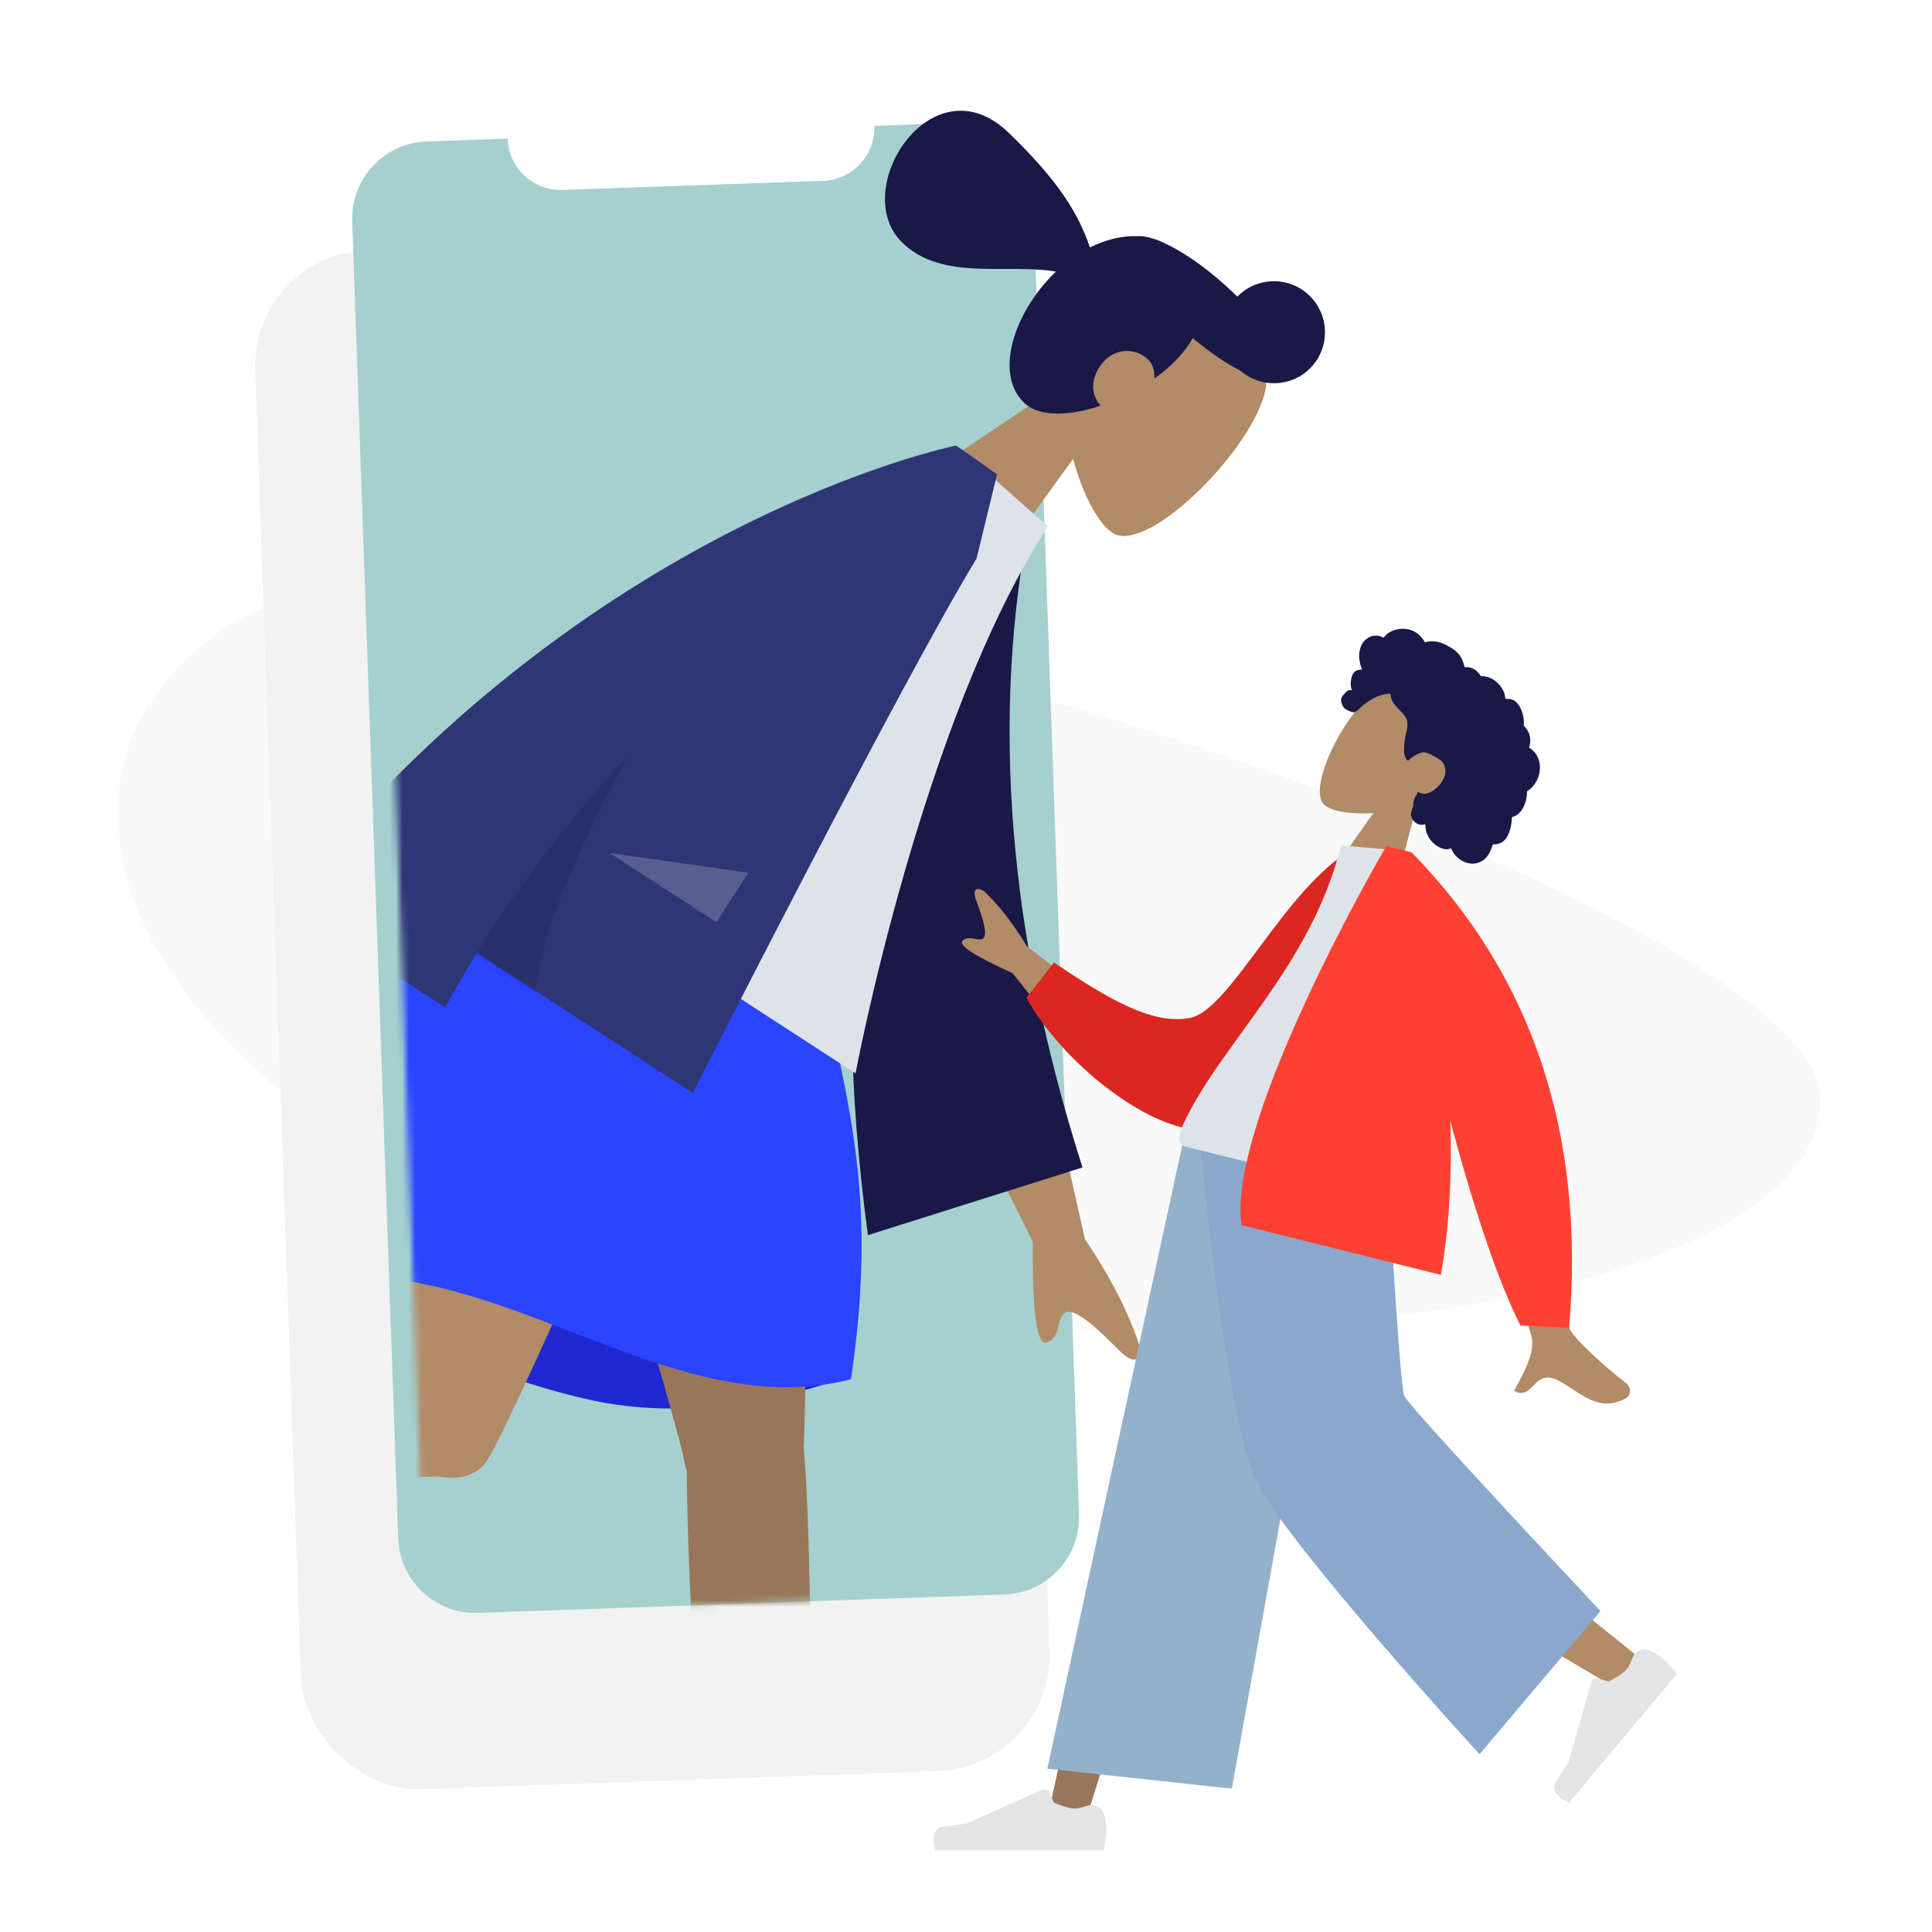 <svg width="300" height="300" viewBox="0 0 300 300" fill="none" xmlns="http://www.w3.org/2000/svg">
<g clip-path="url(#clip0_3297_39939)">
<g opacity="0.505">
<path fill-rule="evenodd" clip-rule="evenodd" d="M282.6 169.768C285.123 200.835 190.243 216.871 109.954 199.263C29.664 181.655 -5.046 125.107 34.843 97.533C74.731 69.959 280.078 138.702 282.6 169.768Z" fill="#EBEBEB" fill-opacity="0.5"/>
</g>
<g filter="url(#filter0_d_3297_39939)">
<rect x="49" y="17.468" width="116.322" height="239.131" rx="18" transform="rotate(-2 49 17.468)" fill="#F2F2F2"/>
</g>
<path fill-rule="evenodd" clip-rule="evenodd" d="M78.82 21.526L66.265 21.964C59.642 22.195 54.46 27.752 54.691 34.376L61.832 238.871C62.064 245.494 67.621 250.676 74.244 250.445L155.984 247.59C162.607 247.359 167.789 241.802 167.558 235.179L160.416 30.683C160.185 24.06 154.628 18.878 148.005 19.11L135.77 19.537C135.93 24.095 132.363 27.919 127.805 28.079L87.362 29.491C82.803 29.65 78.979 26.084 78.82 21.526Z" fill="#A5D0CF"/>
<mask id="mask0_3297_39939" style="mask-type:luminance" maskUnits="userSpaceOnUse" x="57" y="12" width="157" height="239">
<rect x="57.8" y="17.159" width="147.835" height="233.57" transform="rotate(-2 57.8 17.159)" fill="white"/>
</mask>
<g mask="url(#mask0_3297_39939)">
<path fill-rule="evenodd" clip-rule="evenodd" d="M166.631 71.26C168.177 77.049 170.768 81.626 172.895 82.833C178.227 85.857 193.686 70.635 196.321 61.293C198.957 51.951 184.559 32.866 171.934 44.226C167.552 48.169 165.686 53.661 165.339 59.278L139.45 76.658L153.136 89.874L166.631 71.26Z" fill="#B28B67"/>
<path fill-rule="evenodd" clip-rule="evenodd" d="M203.523 57.096C200.586 60.137 195.799 60.316 192.638 57.574C190.407 56.443 187.823 54.699 185.214 52.497C184.59 53.62 183.739 54.76 182.632 55.906C181.654 56.919 180.505 57.885 179.246 58.776C179.324 57.632 179.011 56.535 178.289 55.838C176.272 53.89 173.268 54.192 171.569 55.951C169.412 58.184 169.143 61.046 170.903 62.995C166.064 64.61 161.351 64.793 159.006 62.529C154.553 58.227 157.129 49.223 163.303 42.829C163.52 42.604 163.74 42.386 163.962 42.173C161.457 41.75 158.752 41.755 156.027 41.76L156.027 41.76C150.238 41.772 144.361 41.783 140.122 37.689C131.641 29.499 144.77 9.163 156.62 20.606C164.678 28.388 167.509 33.389 169.25 38.423C171.755 37.177 174.323 36.574 176.655 36.673C177.285 36.626 178.062 36.748 178.951 37.024C179.509 37.177 180.045 37.38 180.551 37.633C183.342 38.866 186.841 41.215 190.286 44.317C190.93 44.897 191.547 45.48 192.136 46.064C195.175 42.937 200.177 42.859 203.32 45.894C206.469 48.936 206.56 53.95 203.523 57.096Z" fill="#191847"/>
<path fill-rule="evenodd" clip-rule="evenodd" d="M45.665 199.447C45.665 199.447 71.898 213.183 92.136 217.485C112.373 221.786 132.287 213.452 132.287 213.452C132.287 213.452 106.694 199.636 89.031 195.882C71.368 192.128 45.665 199.447 45.665 199.447Z" fill="#1F28CF"/>
<path fill-rule="evenodd" clip-rule="evenodd" d="M106.639 228.409C106.517 228.101 106.428 227.775 106.375 227.432C105.288 220.325 80.559 140.896 79.351 127.078L124.175 136.606C125.093 147.112 125.508 211.903 124.793 224.66C126.679 245.424 125.676 311.16 126.331 315.867C127.02 320.82 116.625 323.617 115.328 317.433C113.264 307.593 109.082 280.69 108.094 264.596C107.168 249.508 106.673 236.005 106.639 228.409Z" fill="#997659"/>
<path fill-rule="evenodd" clip-rule="evenodd" d="M68.125 229.278C48.944 230.013 -19.404 224.185 -24.25 224.519C-29.236 224.863 -31.296 214.292 -25.04 213.426C-15.086 212.05 12.026 209.743 28.139 209.874C41.099 209.98 52.874 210.321 60.741 210.728C64.643 189.199 72.609 137.234 76.897 126.556L116.558 134.986C112.446 145.225 80.297 219.48 75.736 226.627C74.223 229.203 71.206 229.843 68.125 229.278V229.278Z" fill="#B28B67"/>
<path fill-rule="evenodd" clip-rule="evenodd" d="M77.025 126.584C77.025 126.584 104.837 124.65 126.635 137.129C126.795 163.058 137.889 175.693 132.134 214.171C102.993 221.674 75.209 192.302 45.362 199.316C41.41 179.792 61.413 139.047 77.025 126.584Z" fill="#2B44FF"/>
<path fill-rule="evenodd" clip-rule="evenodd" d="M168.472 192.414L161.554 161.837L148.28 168.583L160.375 192.832C160.269 203.745 160.986 208.956 162.525 208.463C163.822 208.048 164.121 206.863 164.395 205.772C164.609 204.922 164.809 204.128 165.456 203.799C166.933 203.049 170.418 206.291 173.593 209.508C176.768 212.726 177.091 210.353 176.92 208.894C175.251 203.8 172.436 198.307 168.472 192.414ZM40.154 146.983C44.665 144.301 76.282 110.14 76.282 110.14L90.14 119.216C90.14 119.216 50.334 152.342 47.66 154.215C44.187 156.647 43.339 162.907 42.763 167.152C42.675 167.808 42.592 168.417 42.508 168.955C39.76 168.524 39.484 166.71 39.194 164.797C38.865 162.637 38.517 160.351 34.568 159.79C33.043 159.574 31.515 159.497 30.023 159.422C24.87 159.165 20.135 158.928 17.329 153.008C16.884 152.069 17.189 149.821 20.026 149.752C27.092 149.579 37.948 148.294 40.154 146.983Z" fill="#B28B67"/>
<path fill-rule="evenodd" clip-rule="evenodd" d="M153.571 77.561L159.959 80.309C153.821 111.428 156.532 145.085 168.09 181.28L134.77 191.788C128.77 147.042 132.82 107.527 153.571 77.561Z" fill="#191847"/>
<path fill-rule="evenodd" clip-rule="evenodd" d="M81.658 133.434L132.848 166.677C132.848 166.677 143.111 111.929 162.718 81.736L148.769 69.41C123.975 81.021 104.964 102.793 81.658 133.434Z" fill="#DDE3E9"/>
<path fill-rule="evenodd" clip-rule="evenodd" d="M44.161 140.232C90.721 80.793 148.43 69.189 148.43 69.189L148.435 69.208C148.439 69.206 148.444 69.203 148.448 69.201L149.456 69.856C151.225 71.093 154.822 73.659 154.822 73.659L151.637 86.731C139.582 106.59 107.577 169.716 107.577 169.716L74.07 147.956C72.369 150.699 70.713 153.525 69.112 156.435L44.161 140.232Z" fill="#2F3676"/>
<path fill-rule="evenodd" clip-rule="evenodd" d="M73.906 148.222C81.291 136.264 89.524 125.878 97.773 116.999C90.97 129.474 83.594 145.012 83.241 154.284L73.906 148.222Z" fill="black" fill-opacity="0.1"/>
<path fill-rule="evenodd" clip-rule="evenodd" d="M94.686 132.454L116.221 135.518L111.233 143.2L94.686 132.454Z" fill="white" fill-opacity="0.2"/>
</g>
<path fill-rule="evenodd" clip-rule="evenodd" d="M213.239 126.251C209.744 126.5 206.72 125.94 205.648 124.994C202.962 122.621 208.442 111.163 213.107 107.922C217.773 104.681 231.064 109.005 227.182 118.158C225.834 121.334 223.152 123.415 220.111 124.679L215.421 142.319L205.51 137.27L213.239 126.251Z" fill="#B28B67"/>
<path fill-rule="evenodd" clip-rule="evenodd" d="M211.867 99.502C212.44 98.885 213.307 98.549 214.144 98.745C214.347 98.792 214.543 98.869 214.724 98.971C214.79 99.008 214.798 99.036 214.853 99.006C214.894 98.983 214.937 98.899 214.968 98.863C215.061 98.752 215.162 98.646 215.269 98.548C215.636 98.214 216.084 97.981 216.557 97.833C217.441 97.556 218.441 97.564 219.305 97.913C219.778 98.105 220.191 98.408 220.544 98.773C220.727 98.963 220.894 99.167 221.05 99.379C221.097 99.443 221.222 99.702 221.291 99.724C221.366 99.749 221.595 99.647 221.674 99.632C222.651 99.451 223.627 99.681 224.499 100.133C225.483 100.644 226.409 101.178 226.926 102.2C227.035 102.416 227.13 102.64 227.213 102.868C227.257 102.987 227.297 103.109 227.331 103.232C227.352 103.306 227.371 103.38 227.387 103.455C227.415 103.583 227.388 103.606 227.524 103.596C228.043 103.558 228.56 103.679 228.993 103.972C229.251 104.145 229.476 104.364 229.675 104.602C229.742 104.683 229.867 104.932 229.959 104.981C230.049 105.029 230.316 104.993 230.428 105.006C231.032 105.077 231.604 105.31 232.094 105.669C232.6 106.039 233.029 106.535 233.341 107.077C233.491 107.338 233.605 107.6 233.651 107.897C233.672 108.026 233.682 108.156 233.715 108.282C233.734 108.356 233.797 108.454 233.788 108.531C233.793 108.485 234.532 108.562 234.598 108.576C234.95 108.653 235.257 108.831 235.51 109.085C235.986 109.565 236.262 110.237 236.446 110.875C236.54 111.203 236.597 111.541 236.618 111.881C236.628 112.044 236.629 112.207 236.624 112.37C236.622 112.449 236.601 112.539 236.611 112.616C236.624 112.716 236.658 112.735 236.733 112.814C237.117 113.217 237.402 113.711 237.536 114.251C237.671 114.798 237.647 115.373 237.485 115.91C237.476 115.942 237.418 116.064 237.427 116.088C237.439 116.121 237.538 116.16 237.572 116.182C237.687 116.259 237.799 116.343 237.905 116.433C238.101 116.599 238.278 116.787 238.431 116.993C239.028 117.795 239.222 118.827 239.077 119.803C238.924 120.827 238.408 121.826 237.62 122.506C237.493 122.616 237.357 122.716 237.213 122.803C237.125 122.857 237.109 122.849 237.099 122.947C237.087 123.056 237.107 123.177 237.103 123.288C237.091 123.648 237.029 124.005 236.929 124.351C236.764 124.918 236.536 125.486 236.173 125.957C236.005 126.176 235.806 126.372 235.576 126.527C235.458 126.605 235.334 126.673 235.204 126.728C235.136 126.756 235.067 126.782 234.997 126.804C234.957 126.816 234.91 126.821 234.873 126.839C234.781 126.882 234.799 126.817 234.775 126.936C234.74 127.103 234.757 127.293 234.74 127.464C234.723 127.64 234.699 127.814 234.669 127.989C234.61 128.341 234.534 128.692 234.424 129.032C234.213 129.686 233.868 130.321 233.3 130.73C233.057 130.905 232.775 131.024 232.48 131.077C232.336 131.103 232.188 131.114 232.042 131.11C231.966 131.108 231.882 131.081 231.825 131.125C231.763 131.173 231.743 131.321 231.717 131.397C231.492 132.057 231.207 132.724 230.718 133.233C230.267 133.702 229.647 134.003 229 134.083C227.747 134.236 226.507 133.56 225.783 132.557C225.595 132.295 225.439 132.01 225.323 131.71C224.408 132.164 223.302 131.571 222.615 130.959C221.758 130.195 221.315 129.103 221.318 127.967C220.305 128.409 219.119 127.494 219.106 126.448C219.103 126.191 219.153 125.937 219.237 125.696C219.281 125.569 219.353 125.455 219.4 125.331C219.461 125.173 219.435 124.976 219.451 124.802C219.483 124.463 219.562 124.136 219.714 123.831C219.793 123.671 219.892 123.526 219.988 123.377C220.074 123.242 220.102 123.09 220.151 122.938C220.383 123.109 220.727 123.198 221.003 123.246C221.274 123.294 221.591 123.216 221.845 123.126C222.434 122.919 222.938 122.51 223.367 122.066C224.307 121.092 224.869 119.633 224.03 118.408C223.64 117.837 222.019 117.013 221.301 116.831C220.545 116.639 219.016 117.742 218.907 117.863C218.839 117.938 218.796 118.052 218.687 118.069C218.446 118.107 218.269 117.739 218.195 117.563C218.068 117.261 218.036 116.93 218.028 116.605C218.009 115.899 218.069 115.182 218.206 114.489C218.312 113.955 218.473 113.431 218.532 112.888C218.591 112.348 218.526 111.805 218.236 111.334C217.921 110.822 217.471 110.407 217.057 109.976C216.648 109.548 216.266 109.087 216.068 108.521C216.025 108.397 215.986 108.269 215.966 108.138C215.951 108.035 215.971 107.864 215.913 107.774C215.823 107.635 215.538 107.733 215.392 107.747C214.67 107.815 213.969 108.067 213.333 108.407C212.701 108.746 212.145 109.098 211.603 109.56C211.201 109.903 210.805 110.402 210.306 110.597C210.083 110.683 208.981 110.243 208.711 109.93C208.44 109.618 208.242 109.062 208.242 108.778C208.243 108.487 208.344 108.219 208.523 107.991C208.629 107.857 208.76 107.749 208.867 107.619C208.957 107.511 209.042 107.407 209.159 107.325C209.381 107.17 209.653 107.115 209.919 107.17C209.79 106.822 209.725 106.451 209.739 106.081C209.752 105.696 209.823 105.255 209.962 104.895C210.075 104.603 210.265 104.338 210.539 104.177C210.825 104.008 211.191 103.989 211.515 103.957C211.29 103.475 211.152 102.957 211.09 102.43C210.969 101.406 211.144 100.281 211.867 99.502Z" fill="#191847"/>
<path fill-rule="evenodd" clip-rule="evenodd" d="M206.567 176.519L183.821 234.089L168.565 282.761H162.541L185.864 176.519L206.567 176.519Z" fill="#997659"/>
<path fill-rule="evenodd" clip-rule="evenodd" d="M211.148 176.519C211.39 196.749 214.922 223.987 215.487 225.248C216.051 226.509 254.451 257.322 254.451 257.322L250.302 261.762C250.302 261.762 204.993 235.344 202.897 231.82C200.8 228.297 193.974 195.873 188.494 176.519H211.148Z" fill="#B28B67"/>
<path fill-rule="evenodd" clip-rule="evenodd" d="M253.421 257.6C253.827 256.502 255.002 255.816 256.082 256.27C256.786 256.565 257.495 256.912 257.886 257.24C258.846 258.046 260.42 259.912 260.42 259.912C259.485 261.026 243.619 279.935 243.619 279.935C243.619 279.935 240.383 278.55 241.589 276.696C242.794 274.842 243.562 273.59 243.562 273.59L247.07 261.333C247.225 260.791 247.797 260.485 248.334 260.655L249.761 261.108C249.761 261.108 251.793 260.16 252.61 259.187C252.916 258.822 253.193 258.216 253.421 257.6Z" fill="#E4E4E4"/>
<path fill-rule="evenodd" clip-rule="evenodd" d="M168.664 280.431C169.766 280.036 171.047 280.496 171.394 281.615C171.62 282.344 171.81 283.11 171.81 283.62C171.81 284.874 171.392 287.279 171.392 287.279C169.938 287.279 145.254 287.279 145.254 287.279C145.254 287.279 144.235 283.911 146.43 283.642C148.625 283.373 150.077 283.157 150.077 283.157L161.722 277.966C162.237 277.736 162.839 277.977 163.054 278.498L163.624 279.882C163.624 279.882 165.657 280.83 166.927 280.83C167.403 280.83 168.046 280.653 168.664 280.431Z" fill="#E4E4E4"/>
<path fill-rule="evenodd" clip-rule="evenodd" d="M191.274 277.747L162.632 274.639L183.859 176.519H209.513L191.274 277.747Z" fill="#94B1CB"/>
<path fill-rule="evenodd" clip-rule="evenodd" d="M248.527 250.158L229.739 272.396C229.739 272.396 200.056 239.977 195.129 230.089C190.201 220.202 186.27 176.519 186.27 176.519H215.151C215.151 176.519 217.299 214.949 218.047 216.737C218.794 218.526 248.527 250.158 248.527 250.158Z" fill="#89A8CC"/>
<path fill-rule="evenodd" clip-rule="evenodd" d="M159.448 146.924L173.957 158.142L167.093 163.51L157.223 151.111C151.407 148.472 148.82 146.805 149.462 146.111C150.003 145.526 150.706 145.661 151.353 145.785C151.857 145.881 152.327 145.971 152.662 145.71C153.425 145.113 152.568 142.465 151.647 139.988C150.726 137.511 152.064 137.926 152.796 138.377C155.085 140.519 157.303 143.368 159.448 146.924ZM229.668 176.067L239.338 176.536C241.481 194.566 242.956 204.52 243.764 206.401C244.356 207.78 249.048 212.122 252.33 214.634C253.647 215.642 253.019 216.811 252.486 217.103C249.126 218.94 246.806 217.424 244.28 215.774C243.549 215.296 242.801 214.807 242.005 214.385C239.945 213.292 238.996 214.254 238.098 215.164C237.303 215.969 236.55 216.733 235.103 215.993C235.248 215.709 235.418 215.392 235.601 215.051C236.788 212.844 238.537 209.589 237.73 207.243C237.316 206.039 234.629 195.647 229.668 176.067Z" fill="#B28B67"/>
<path fill-rule="evenodd" clip-rule="evenodd" d="M213.675 133.519L209.953 131.883C199.436 137.987 191.058 156.863 184.763 158.068C178.811 159.207 171.842 154.931 163.655 149.462L159.368 154.928C165.334 165.803 180.877 177.61 188.994 175.106C201.973 171.103 210.646 147.409 213.675 133.519Z" fill="#DB2721"/>
<path fill-rule="evenodd" clip-rule="evenodd" d="M218.442 186.611C218.442 186.611 195.056 180.78 184.037 178.033C182.465 177.641 183.328 175.444 183.84 174.356C189.759 161.789 203.551 150.091 208.243 131.272L218.555 132.19C223.472 147.438 222.258 164.4 218.442 186.611Z" fill="#DDE3E9"/>
<path fill-rule="evenodd" clip-rule="evenodd" d="M219.082 132.321L219.196 132.349C238.035 151.616 246.185 176.233 243.648 206.2L236.084 205.815C232.695 199.058 229.07 188.48 225.211 174.08C225.463 182.238 225.085 190.446 223.732 197.959L192.763 190.237C190.545 173.591 215.266 131.369 215.266 131.369L217.404 131.902L219.082 132.321Z" fill="#FF4133"/>
</g>
<defs>
<filter id="filter0_d_3297_39939" x="5.617" y="2.025" width="191.362" height="309.811" filterUnits="userSpaceOnUse" color-interpolation-filters="sRGB">
<feFlood flood-opacity="0" result="BackgroundImageFix"/>
<feColorMatrix in="SourceAlpha" type="matrix" values="0 0 0 0 0 0 0 0 0 0 0 0 0 0 0 0 0 0 127 0" result="hardAlpha"/>
<feOffset dx="-10" dy="22"/>
<feGaussianBlur stdDeviation="17"/>
<feColorMatrix type="matrix" values="0 0 0 0 0 0 0 0 0 0 0 0 0 0 0 0 0 0 0.1 0"/>
<feBlend mode="normal" in2="BackgroundImageFix" result="effect1_dropShadow_3297_39939"/>
<feBlend mode="normal" in="SourceGraphic" in2="effect1_dropShadow_3297_39939" result="shape"/>
</filter>
<clipPath id="clip0_3297_39939">
<rect width="300" height="300" fill="white"/>
</clipPath>
</defs>
</svg>
